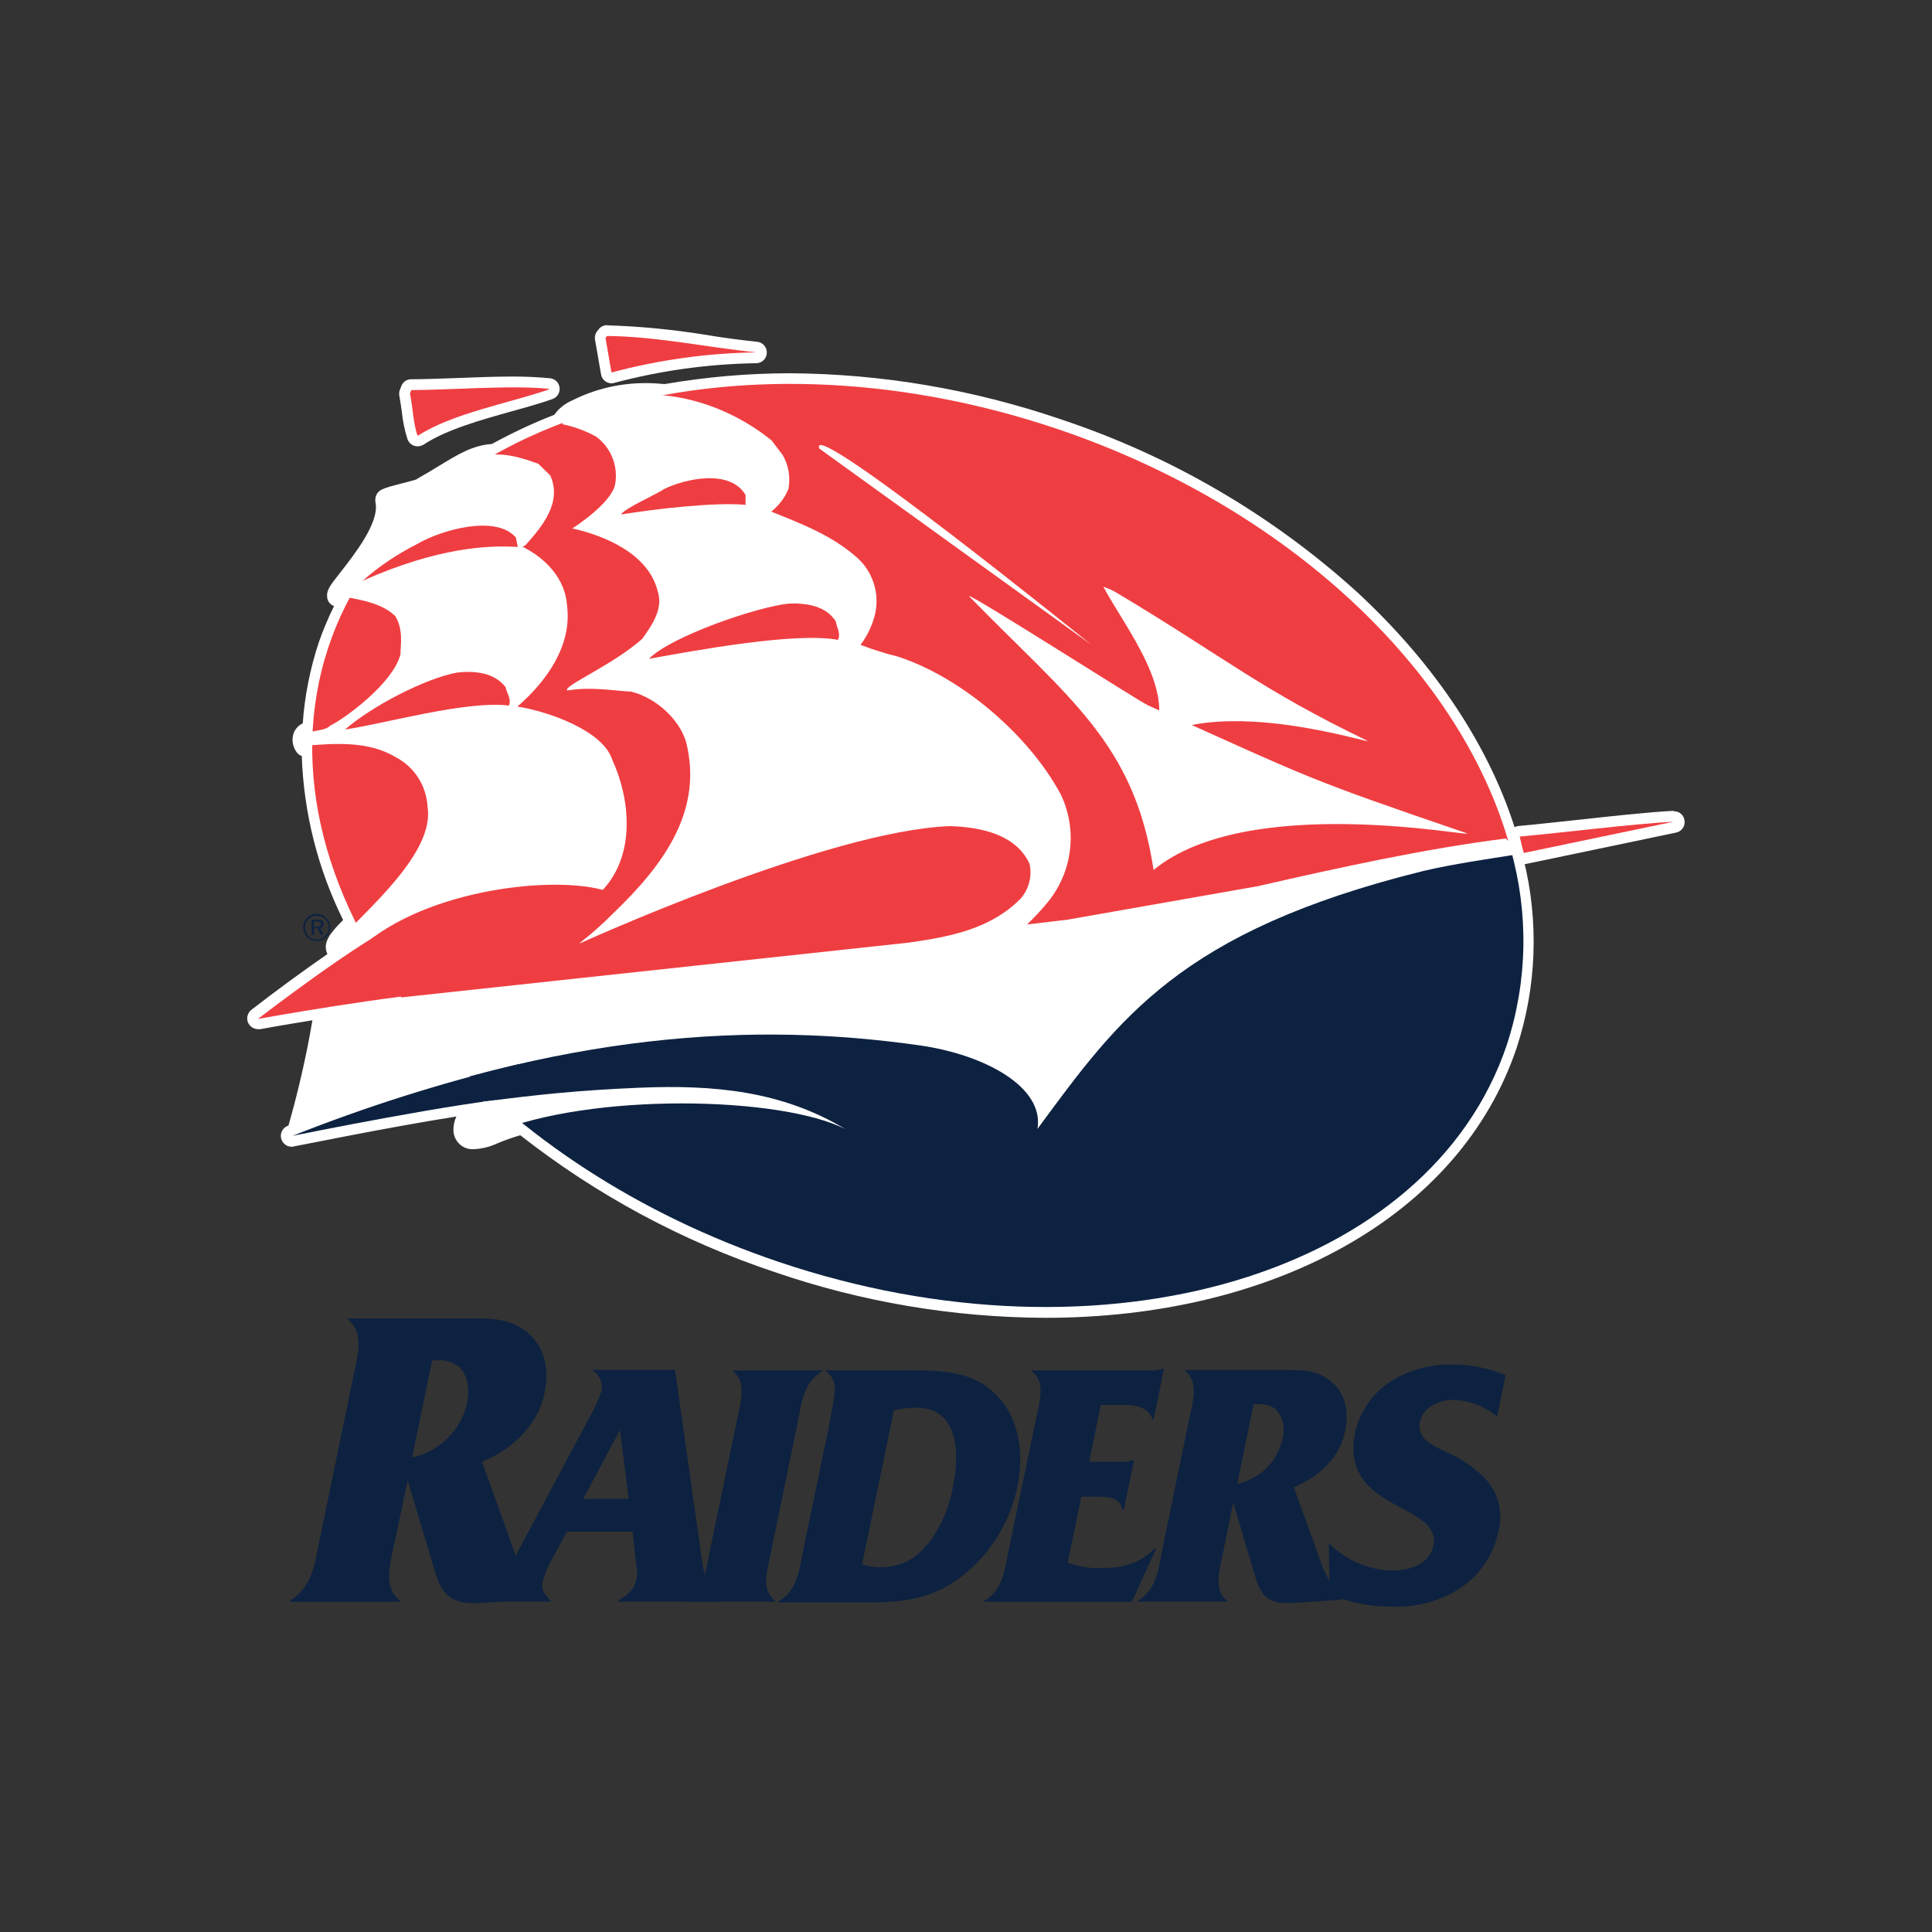 <?xml version="1.0" encoding="utf-8"?>
<!-- Generator: Adobe Illustrator 24.2.0, SVG Export Plug-In . SVG Version: 6.00 Build 0)  -->
<svg version="1.1" id="Layer_1" xmlns="http://www.w3.org/2000/svg" xmlns:xlink="http://www.w3.org/1999/xlink" x="0px" y="0px"
	 viewBox="0 0 1000 1000" style="enable-background:new 0 0 1000 1000;" xml:space="preserve">
<rect x="0" y="0" width="1000" height="1000" fill="#333333" stroke="none"/>
<style type="text/css">
	.st0{fill:#0D2240;}
	.st1{fill:#FFFFFF;}
	.st2{fill:#EF3E42;}
</style>
<g>
	<path class="st0" d="M399.1,803.2c-2,9.5-5.3,19.7,2,25.3v0.5h-46.3v-0.5c9.6-5.6,10.7-15.9,12.5-25.3l14.1-67.9
		c2-9.5,5.3-19.9-2-25.5v-0.5h46.2v0.5c-9.6,5.6-10.7,16-12.5,25.5L399.1,803.2L399.1,803.2z M552.7,808.8
		c5.6,2.1,11.6,3.1,17.5,2.8c9.6,0,19-1.6,27.3-10h0.9l-12.6,27.5h-76.4v-0.5c9.6-5.6,10.7-15.9,12.5-25.3l14.2-68.2
		c2-9.5,5.3-19.9-2-25.3v-0.5h60.5c2.5,0.2,5-0.1,7.4-0.9h0.5l-5.4,26.4h-0.5c-2.9-8.6-12.9-7.6-21.3-7.6h-5.5l-6.1,29.5h16
		c2.2,0.1,4.5-0.2,6.6-0.9h0.7l-5.3,25.5h-0.9c-0.9-7.1-9-6.6-15.4-6.6h-5.7l-7.1,34.3L552.7,808.8L552.7,808.8z M687.6,798.6
		c8.8,8.9,20.7,14.1,33.3,14.3c7.8,0,18.9-2.7,21-12.9c4.6-22.2-48.9-17.7-40.5-58.5c2.4-10.8,9-20.3,18.2-26.4
		c9.5-6,20.6-9,31.8-8.8c9.6-0.1,19,1.8,27.9,5.5l-4.4,21.4c-6.3-5.3-14.3-8.3-22.6-8.6c-6.7,0-15.7,3.1-17.4,11.7
		c-1.7,8.6,7.5,12.2,13.3,15.1c7.6,3.2,14.5,7.8,20.3,13.7c7,7.3,9.7,17.7,7.1,27.5c-2.5,12.1-9.6,22.7-19.9,29.5
		c-10.6,6.8-23,10.1-35.6,9.5c-11,0.1-21.9-2.2-32-6.6l-0.3-26.3L687.6,798.6L687.6,798.6z M204.5,797.2
		c-2.4,11.6-6.5,24.3,2.4,31.2v0.7h-56.8v-0.7c11.7-6.9,12.9-19.6,15.3-31.2l17.1-82.9c2.4-11.6,6.5-24.3-2.4-31.2v-0.7h62.7
		c10.3,0,18.8-0.2,27.2,5.1c11,7.1,14.8,18.9,11.8,33.9c-3.6,16.7-17.1,29-32.3,35.2l15.9,44.3c3,9.8,8,18.9,14.7,26.7l-29.5,2
		c-14.2,0.9-20.6-1.1-25.1-14.9L211,766.2C211,766.2,204.5,797.2,204.5,797.2z M223.7,704.1l-10.4,50.3
		c14.2-3.1,25.3-14.1,28.5-28.3c1.5-7.1,0.3-14.7-4.5-18.9c-3.4-2.4-7.5-3.5-11.6-3.1L223.7,704.1z"/>
	<path class="st0" d="M293.4,792.8l-6.7,12.4c-2.4,4.1-4.4,8.5-5.8,13.1c-1.1,5.1,1.6,7.5,4.1,10.2v0.5h-35.5v-0.5
		c6.9-5.7,12.5-12.8,16.2-21l38.8-72.7c2.7-4.6,5-9.5,6.8-14.6c0.9-4.1-0.8-8.4-4.4-10.7V709h42.5l13.3,94
		c1.7,11.7,1.7,15.9,9.6,25.5v0.5h-52.3v-0.5c4.5-2.8,8.2-5.3,9.4-11.1c0.5-2.3,0.5-4.7,0-6.9l-2-17.7L293.4,792.8L293.4,792.8z
		 M320.9,740.1l-19,35.7h23.5L320.9,740.1L320.9,740.1z M427.2,747.2c1.3-6.2,4.7-22.8,4.9-28.1c0.2-3.6-1.5-7.1-4.5-9.3v-0.5h36.6
		c18.6,0,36.2-0.9,49.4,10.7c13.2,11.6,17,30.3,12.9,50c-4,18.8-14.7,35.5-30.1,47c-18.4,13.3-35.6,12.4-54.8,12.4H403v-0.5
		c9.6-5.6,10.7-16,12.5-25.5C415.5,803.4,427.2,747.2,427.2,747.2z M446.2,809.7c2.9,1,5.9,1.5,9,1.5c10.8,0,18.5-3.6,26.2-13.5
		c6-8.3,10-17.8,11.8-27.9c3.9-18.8,2.3-41.2-18.9-41.2c-3.9,0.1-7.8,0.5-11.6,1.3L446.2,809.7L446.2,809.7z M633.2,803
		c-2,9.5-5.3,19.9,2,25.5v0.5h-46.3v-0.5c9.6-5.6,10.7-16,12.5-25.5l14-67.9c2-9.5,5.3-19.9-2-25.5v-0.5h51c8.4,0,15.4-0.2,22.2,4.2
		c9,5.8,12.1,15.5,9.6,27.7c-2.8,13.7-14,23.7-26.5,28.8l13.1,36.3c2.5,8,6.6,15.5,12,21.9l-24.1,1.6c-11.7,0.7-16.9-0.9-20.6-12.2
		l-11.8-39.7L633.2,803L633.2,803z M648.9,726.8l-8.5,41.2c11.7-2.5,20.8-11.5,23.4-23.2c1.6-5.4,0.3-11.3-3.6-15.5
		c-2.8-1.9-6.1-2.8-9.5-2.5H648.9z"/>
	<g>
		<path class="st1" d="M788.7,444.3c-1.2,0-2.3-0.8-2.7-2c-0.8-2.8-1.5-5.7-2.1-8.6c-0.3-1.5,0.6-3,2.1-3.3c0.1,0,0.2,0,0.4-0.1
			c7.4-0.6,17.5-1.8,28.2-2.9c18.2-2,39.1-4.2,51.5-4.8c1.5-0.2,2.9,1,3.1,2.5c0.2,1.5-1,2.9-2.5,3.1c0,0-59.8,12.5-77.6,16.2
			L788.7,444.3L788.7,444.3z"/>
		<path class="st1" d="M866.3,425.3c0,0-59.8,12.5-77.6,16.2c-0.8-2.9-1-3.6-2.1-8.5C806.7,431.2,846.5,426.3,866.3,425.3
			L866.3,425.3L866.3,425.3z M866.3,419.7H866c-12.6,0.6-33.3,2.9-51.6,4.9c-10.7,1.1-20.8,2.3-28.2,2.9c-3.1,0.2-5.3,2.9-5.1,6
			c0,0.3,0.1,0.5,0.1,0.8c1.1,5.1,1.3,5.7,2.1,8.8c0.7,2.9,3.6,4.7,6.5,4.1c17.2-3.6,74.7-15.6,77.5-16.2c3-0.5,5.1-3.3,4.6-6.4
			c-0.4-2.8-2.8-4.8-5.6-4.7L866.3,419.7L866.3,419.7z"/>
		<path class="st1" d="M541.2,679.3c-47.4-0.2-94.5-8.2-139.3-23.6c-47.8-16-92.5-40.1-132.1-71.2c-4.7,1.4-9.2,3-13.7,4.8
			c-3.4,1.6-7,2.5-10.7,2.7c-2,0.2-4-0.4-5.5-1.7c-1.5-1.3-2.4-3.2-2.5-5.1c0.1-4,1.4-7.8,3.9-11c-36.8,5.6-88.9,16.1-89.4,16.3
			h-0.6c-1.5,0-2.8-1.3-2.7-2.9c0-1.1,0.7-2.1,1.7-2.5l1.2-0.5v-0.2c5.7-19.6,10.1-39.5,13.3-59.7c-17.8,2.9-30.7,5.2-30.9,5.3h-0.4
			c-1.5,0-2.8-1.3-2.8-2.8c0-0.9,0.4-1.7,1.1-2.2c0.2,0,21-16.2,41.9-30.6c-0.8-0.5-1.5-1.3-1.8-2.2c-1.5-3.6,1.9-7.5,3-8.8
			c1.7-2,3.9-4.3,6.2-6.5c-13.8-27.3-21.3-57.4-22-88h-1c-1.1,0-2-0.6-2.5-1.6c-1.4-2.2-1.7-4.9-0.7-7.4c0.9-1.8,2.6-3.1,4.5-3.6
			c0.9-14.6,3.6-29,8.2-42.9c2.6-7.6,5.7-15,9.3-22.1c-0.8-0.2-1.6-0.4-2.4-0.6c-1.3-0.2-2.4-1.3-2.5-2.6c0-2.1,1.7-4.4,6.7-10.7
			c7.8-9.9,20.8-26.4,18.6-38c-0.1-0.5-0.1-1,0-1.5c0.5-2.2,2.3-2.7,11.6-5c2.7-0.7,6.8-1.7,8.2-2.3c0.2-0.2,0.5-0.4,0.8-0.6
			c4.2-2.4,7.8-4.6,11.1-6.6c9.9-6,17.1-10.4,26.6-11c10.8-6,22-11.3,33.5-15.7c2-3.3,5.1-5.8,8.7-7.1c11.5-5.8,24.1-8.7,37-8.6
			c3.2,0,6.4,0.2,9.5,0.5c21.4-3.8,43.1-5.7,64.9-5.7c47.3,0.2,94.3,8.1,139,23.5c117.8,39.8,207.8,122,235.1,214.4
			c1,1.4,1.7,3,2.2,4.7c0.2,0.7,0.5,1.5,0.9,2.7c0.3,0.8,0.2,1.7-0.2,2.4l-0.3,0.4c8.2,32.1,7.1,65.8-3.2,97.3
			C754.6,625.2,659.8,679.3,541.2,679.3L541.2,679.3L541.2,679.3z"/>
		<path class="st1" d="M409,198.8c47,0.2,93.7,8,138.3,23.2c120.1,40.7,207.6,125.1,233.4,213c1.5,2.3,2.5,4.7,3.2,7.4h-1.1
			c8.6,32.2,7.7,66.3-2.6,98c-28.8,85.8-124.5,135.8-238.7,135.8c-47.1-0.2-93.8-8.2-138.3-23.4c-48-16-92.8-40.2-132.3-71.6
			c-5.2,1.5-10.4,3.3-15.4,5.4c-3.1,1.4-6.3,2.3-9.7,2.5c-11.4,0-1.6-18.1,5.9-19.1l5.2-0.7c-36.1,4.5-105.2,18.6-105.2,18.6
			l4.4-1.7c-0.6,0-1.1-0.3-1.5-0.8c6.1-20.9,10.7-42.2,13.9-63.7c-19.9,3.2-34.6,5.9-34.6,5.9s24.2-18.7,46.8-33.9
			c-4,0-9.5-1.1-3.6-8c2-2.3,4.6-4.9,7.5-7.9c-14.6-28.4-22.3-59.8-22.5-91.7l-3.8,0.4c-2.6-5.3,0.2-6.7,4-7.5
			c1-24.2,7.5-47.9,19-69.2c-2-0.4-4.1-0.8-6.1-1.4h-0.3c0-4.1,28.9-31,25.2-49.4c-1.2-1.1,20.1-5.1,19.2-6.4
			c16.8-9.5,24.9-16.8,37.1-17.2c11.3-6.3,23-11.8,35.1-16.3c0-2.9,4.8-5.4,7.6-6.7c11.1-5.6,23.4-8.4,35.8-8.3
			c3.2,0,6.4,0.2,9.6,0.5C365.6,200.6,387.3,198.7,409,198.8L409,198.8z M198.6,517l9.1-1v-0.2l-9,1.2H198.6z M173.4,579.5
			c16.9-6.2,42.2-14.8,70-22.4c-22.3,6-45.5,13.5-69.9,22.5L173.4,579.5L173.4,579.5z M409,193.2c-21.8,0-43.5,1.9-65,5.6
			c-3.1-0.3-6.3-0.5-9.4-0.5c-13.3-0.1-26.4,2.9-38.3,8.9c-3.8,1.6-7.1,4.2-9.4,7.5c-11.1,4.3-21.9,9.4-32.3,15.1
			c-9.9,0.7-17.3,5.2-27.3,11.3c-3.2,2-6.9,4.2-11,6.5c-0.3,0.2-0.6,0.4-0.9,0.6c-1.6,0.5-5,1.4-7.4,2c-9.7,2.5-12.6,3.2-13.6,7.2
			c-0.2,0.9-0.2,1.9,0,2.9c1.9,10.4-11.1,26.8-18,35.7c-5.2,6.6-7.4,9.3-7.1,12.6c0,2.3,1.4,4.3,3.6,5.1c-3,6.1-5.7,12.4-7.9,18.8
			c-4.5,13.6-7.3,27.7-8.3,41.9c-1.9,0.9-3.4,2.4-4.4,4.3c-1.4,3.2-1.1,6.9,0.7,9.8c0.7,1.3,1.8,2.4,3.2,2.8
			c1,29.5,8.3,58.4,21.4,84.9c-1.8,1.8-3.6,3.6-4.9,5.3c-1.4,1.7-5.6,6.5-3.5,11.7l0.3,0.6c-13.4,9.3-26.5,18.9-39.4,28.9
			c-2.4,1.9-2.9,5.4-1,7.8c1.1,1.4,2.8,2.2,4.6,2.2h1c0,0,11.3-2.1,27-4.6c-3.1,18.4-7.3,36.6-12.4,54.5c-3,0.9-4.6,4.1-3.7,7
			c0.3,0.9,0.8,1.7,1.5,2.4c1.5,1.4,3.5,1.9,5.4,1.3c0.6,0,47.6-9.7,83.7-15.4c-1.1,2.4-1.6,4.9-1.5,7.5c0.1,2.7,1.4,5.2,3.4,7
			c2,1.8,4.7,2.6,7.3,2.4c4.1-0.2,8.1-1.2,11.8-2.9c4-1.7,8-3.1,12.1-4.3c39.5,31,84,54.9,131.6,70.8
			c45.1,15.5,92.4,23.5,140.1,23.7c57.9,0,111.2-12.6,154.1-36.5c44.4-24.7,75.5-60.4,89.9-103.2c10.4-31.6,11.6-65.5,3.6-97.7
			c0.6-1.4,0.6-2.9,0-4.2c-0.3-0.8-0.6-1.7-0.9-2.6c-0.5-1.8-1.3-3.5-2.3-5c-13.2-44.7-41.8-88.3-82.7-126.2
			c-44.5-40.4-97-70.9-154-89.8C503.8,201.6,456.6,193.5,409,193.2L409,193.2z M316.5,195.6c-1.3,0-2.3-0.9-2.6-2.1l-3.1-17.9
			c-0.1-0.8,0.1-1.6,0.6-2.2l0.8-1c0.5-0.7,1.3-1,2.2-1c16.9,0.6,33.7,2.2,50.4,5c9.2,1.3,17.8,2.5,26.4,3.6
			c1.5,0.1,2.7,1.4,2.7,2.9c-0.1,1.5-1.4,2.7-2.9,2.7c-24.8,0.4-49.5,3.7-73.5,10.1C317.1,195.5,316.8,195.6,316.5,195.6z"/>
		<path class="st1" d="M314.3,174c25.3,0.2,52,5.9,76.6,8.4c-25.1,0.4-50.1,3.9-74.4,10.4l-3.1-17.9l0.8-1L314.3,174z M314.2,168.3
			c-1.7,0-3.3,0.8-4.3,2.1l-0.8,1c-1,1.3-1.4,2.9-1.1,4.5l3.1,17.9c0.5,3,3.4,5.1,6.4,4.5c0.2,0,0.4-0.1,0.7-0.2
			c23.8-6.3,48.3-9.7,72.9-10.1c3.1,0.1,5.7-2.2,5.8-5.3c0.1-3.1-2.2-5.7-5.3-5.8c-8.8-1-17.6-2.1-26.3-3.6
			c-16.8-2.7-33.8-4.4-50.8-4.9L314.2,168.3z M216.2,228.5c-1.1,0-2.1-0.7-2.6-1.7c-1.5-4.5-2.4-9.1-2.8-13.7
			c-0.4-2.9-0.8-6-1.4-8.6c-0.2-0.5-0.2-1.1,0-1.6l0.7-1.8c0.4-1,1.4-1.7,2.6-1.7c6.5,0,14.5-0.3,23.1-0.6c10-0.4,20.3-0.8,29.8-0.8
			c6.3-0.1,12.6,0.2,18.9,0.9c1.5-0.5,3,0.3,3.5,1.8c0.5,1.5-0.3,3-1.8,3.5c-0.3,0.1-0.7,0.2-1,0.1c-6.1,2.1-13.2,4.1-20.7,6.2
			c-16.3,4.6-34.8,9.7-46.7,17.9C217.3,228.5,216.7,228.5,216.2,228.5z"/>
		<path class="st1" d="M265.7,200.6c6.2-0.1,12.4,0.2,18.5,0.8c-19.6,6.9-50.3,12.4-68.1,24.2c-2.1-5-2.5-14.5-4-21.9l0.7-1.8
			C226.9,201.9,248.1,200.5,265.7,200.6L265.7,200.6L265.7,200.6z M265.7,194.9c-9.6,0-19.9,0.4-30,0.8c-8.5,0.3-16.5,0.6-22.9,0.6
			c-2.3,0-4.3,1.4-5.1,3.6l-0.7,1.8c-0.4,1-0.5,2.1-0.3,3.2c0.5,2.6,0.9,5.5,1.3,8.4c0.5,4.9,1.5,9.7,3,14.3c1.2,2.8,4.4,4.2,7.3,3
			c0.3-0.1,0.7-0.3,1-0.5c11.6-7.7,29.8-12.8,45.9-17.3c7.6-2.1,14.7-4.1,20.9-6.3c2.9-1.1,4.3-4.3,3.2-7.2
			c-0.7-1.9-2.4-3.2-4.4-3.5C278.6,195.2,272.2,194.9,265.7,194.9L265.7,194.9L265.7,194.9z"/>
	</g>
	<path class="st2" d="M284.3,201.5c-19.6,6.9-50.3,12.4-68.1,24.1c-2.1-5-2.5-14.5-4-21.9l0.7-1.8c19.5,0,53-2.7,71.4-0.6V201.5z
		 M866.3,425.3c0,0-59.8,12.5-77.6,16.2c-0.8-2.9-1-3.6-2.1-8.5C806.7,431.2,846.5,426.3,866.3,425.3L866.3,425.3z"/>
	<path class="st2" d="M780.6,435c-25.8-88-113.2-172.3-233.4-213c-168.4-56.7-337.2-6.4-377.1,112.6
		c-21.3,63.6-1.5,133.9,47.3,194.3l368.9-51.2L780.6,435L780.6,435z"/>
	<path class="st0" d="M781.9,439.5c9.4,33.1,8.8,68.3-1.9,101.1c-39.9,119-208.7,169.4-377.1,112.5c-72.8-24.6-133.7-65.3-176-113
		l290.8-35.7l193.7-51.6l70.6-13.1L781.9,439.5L781.9,439.5z"/>
	<path class="st1" d="M300.3,487.9c5.8-4.5,11.4-9.4,16.5-14.6c27.5-26.2,47-54,38.4-89c-3.6-12.5-16.4-23.4-28.5-26.3
		c-11.4-0.7-20.9-2.6-33.1-0.6c-2.5-2.3,23.4-13,38.9-26.8c5.2-7.5,10.9-15.4,7.9-24.7c-4.8-19.2-27.2-28.6-44.2-32.4
		c0.5-0.2,20.2-12.9,22.2-22.8c1.7-9.5-2.2-19.2-10-24.8c-5.4-2.9-11.2-5.1-17.2-6.3c-0.5-3.1,4.6-5.8,7.6-7.1
		c31.6-16.2,72.2-7.6,100.6,15.5l5.7,7.5c3.1,5.3,4.1,11.6,3,17.6c-1.9,4.6-5,8.6-8.9,11.7c15,6.1,31.1,12,44.5,23.9
		c8.1,7.3,11.6,18.3,9.3,28.9c-1.4,5.9-4,11.4-7.6,16.2c6.4,2.4,12.9,4.5,19.5,6.1c33.4,11,67.6,40.8,83.9,70.8
		c9.1,18.4,6.5,40.4-6.5,56.3c-3.3,4-6.9,7.9-10.7,11.5l21.1-2.5l98.3-17.3c41.1-9.4,86.3-19.4,128.5-24.7c2,2.5,3.3,5.4,4,8.5
		c-13.3,2.1-32,4.8-47.1,8.4C610.7,482.1,579.1,527.2,537,584.3c3.6-21.7-27.3-38.4-60.9-43.2c-84.1-12-183.8-7.8-314.1,42.9
		c-2.6,1-5.9,3.9-7.8,1.6c6.1-21.1,10.8-42.6,13.9-64.3l1.2-0.9l301.1-32.5c21.7-3.1,42.4-7.1,57.9-22.8c4.3-4.9,6-11.6,4.6-18
		c-7.1-15.4-25.6-19-41.1-19.5c-62.9,2.1-191.7,60.7-191.7,60.7"/>
	<path class="st1" d="M174.7,308.3c0-4.1,28.9-31,25.1-49.4c-1.2-1.1,20.1-5.1,19.2-6.4c25.1-14.3,30.6-23.4,59.7-12.4l6.1,6
		c6.3,13.8-4.2,26.4-12.2,35.4c-0.6,0.7-1.3,1.2-2.1,1.5c11.8,5.9,22.1,16.4,23,30.5c2.7,20.6-10.7,39.3-25.7,52.2
		c15.7,2.5,44.4,12.3,49.2,27.8c9,19.5,12.3,48.5-5,67.1c-28.6-7.7-96.5,0.7-128.4,32.8c-1.5-0.5-15,1.4-6.6-8.2
		c12.4-14.1,48.2-43.8,44.3-67.6c-0.6-11-6.9-20.8-16.7-25.8c-13.8-8.3-31.3-7.1-46.5-5.8c-4.9-9.8,9-6,12.9-10.5
		c6.1-2.7,32.4-21.4,36.3-36.9c0-4.9,1.6-12.5-2.7-19.7c-8.4-8.3-23.6-8.9-29.5-10.9 M593.8,364.9c87.5,39.3,80.4,37.3,165.7,66.5
		c2.1,1.9-113.9-21.1-162.4,18.9c-10-66-43.8-88.6-95.7-141.9c3.8,0.6,88.6,54.9,92.5,56.5L593.8,364.9L593.8,364.9z"/>
	<path class="st2" d="M209.8,476.2c-22.3,9.5-76.3,51.2-76.3,51.2s68.2-12.4,109.3-15.3C255.3,511.4,209.8,476.2,209.8,476.2z
		 M432.6,321.6c0.4,3.1,2.8,6.4,1.1,9.6c-21.8-4.2-74.5,5.6-97.8,9.8c11.5-11.7,55.9-26.9,72.4-28.6
		C417.4,312.1,427.4,313.5,432.6,321.6L432.6,321.6z M385.9,256.2v5.1c-15.9-1.5-47.3,2.2-64.4,5c1.5-3.1,18.5-10.5,22.1-13.1
		C354.9,247.6,378,242.7,385.9,256.2L385.9,256.2z M261.7,355.7c0.6,3.1,3.2,6.2,1.7,9.5c-22.1-2.7-64,9.3-84.8,12.4
		c13.8-12.1,41.8-26.6,58.1-29.5C245.8,347.1,255.9,348.1,261.7,355.7L261.7,355.7z M267,278.2l1,4.9c-14.9-0.9-40.9,0-80.3,17.5
		c8.5-7.5,17.9-13.8,28-18.9C228.6,274.1,256.7,266.3,267,278.2L267,278.2z"/>
	<path class="st0" d="M267.5,551.1c-39.5,9.5-78.3,21.8-116.1,36.8c0,0,91-18.5,118.2-19.7C296.9,567,276.3,549,267.5,551.1z"/>
	<path class="st1" d="M251.3,570.1c27.3-3.6,48.9-5.8,79.7-7.1c38.3-1.6,73.6,1.6,106.5,21.4c-33.5-17.1-132-19-182.3,2.1
		c-25.2,10.5-12.8-15.4-3.8-16.6L251.3,570.1z M424.1,232.2l140.6,101.4C564.7,333.6,417.1,214.3,424.1,232.2L424.1,232.2z
		 M578.8,307.3c55.9,33.5,73.5,49.4,129.1,76.2c1.2,1.5-75.9-23.6-112.2-0.2c15.2-23.8-13.6-58.7-24.6-79.6c2.7,0.9,5.3,2.1,7.7,3.6
		L578.8,307.3L578.8,307.3z"/>
	<path class="st2" d="M390.9,182.4c-25.1,0.4-50.1,3.9-74.4,10.4l-3.1-17.9l0.8-1c25.3,0.2,52,5.9,76.6,8.4L390.9,182.4L390.9,182.4
		z"/>
	<path class="st0" d="M168.9,475.2c1.3,1.3,2,3.1,2,4.9c0,1.9-0.7,3.6-2,4.9c-1.3,1.3-3.1,2.1-4.9,2.1c-3.9,0-7.1-3.2-7.1-7.1
		c0-1.9,0.8-3.7,2.1-5c1.3-1.3,3-2,4.8-2C165.7,472.9,167.6,473.7,168.9,475.2z M168.4,475.8c-1.2-1.2-2.7-1.8-4.4-1.8
		c-1.6,0-3.1,0.6-4.3,1.7c-2.4,2.4-2.5,6.2-0.1,8.7c0,0,0.1,0.1,0.1,0.1c1.1,1.2,2.7,1.8,4.3,1.8c3.4,0,6.2-2.8,6.2-6.2
		C170.2,478.4,169.5,476.8,168.4,475.8L168.4,475.8z M167.5,478.2c0,1.1-0.8,2-1.8,2.1l1.8,3.6h-1.5l-1.7-3.6h-1.7v3.6h-1.3V476h3
		C166.4,476,167.5,476.7,167.5,478.2L167.5,478.2L167.5,478.2z M162.5,476.9v2.8h1.4c1.5,0,2.2-0.3,2.2-1.4s-0.7-1.4-2.2-1.4
		L162.5,476.9L162.5,476.9z"/>
</g>
</svg>
